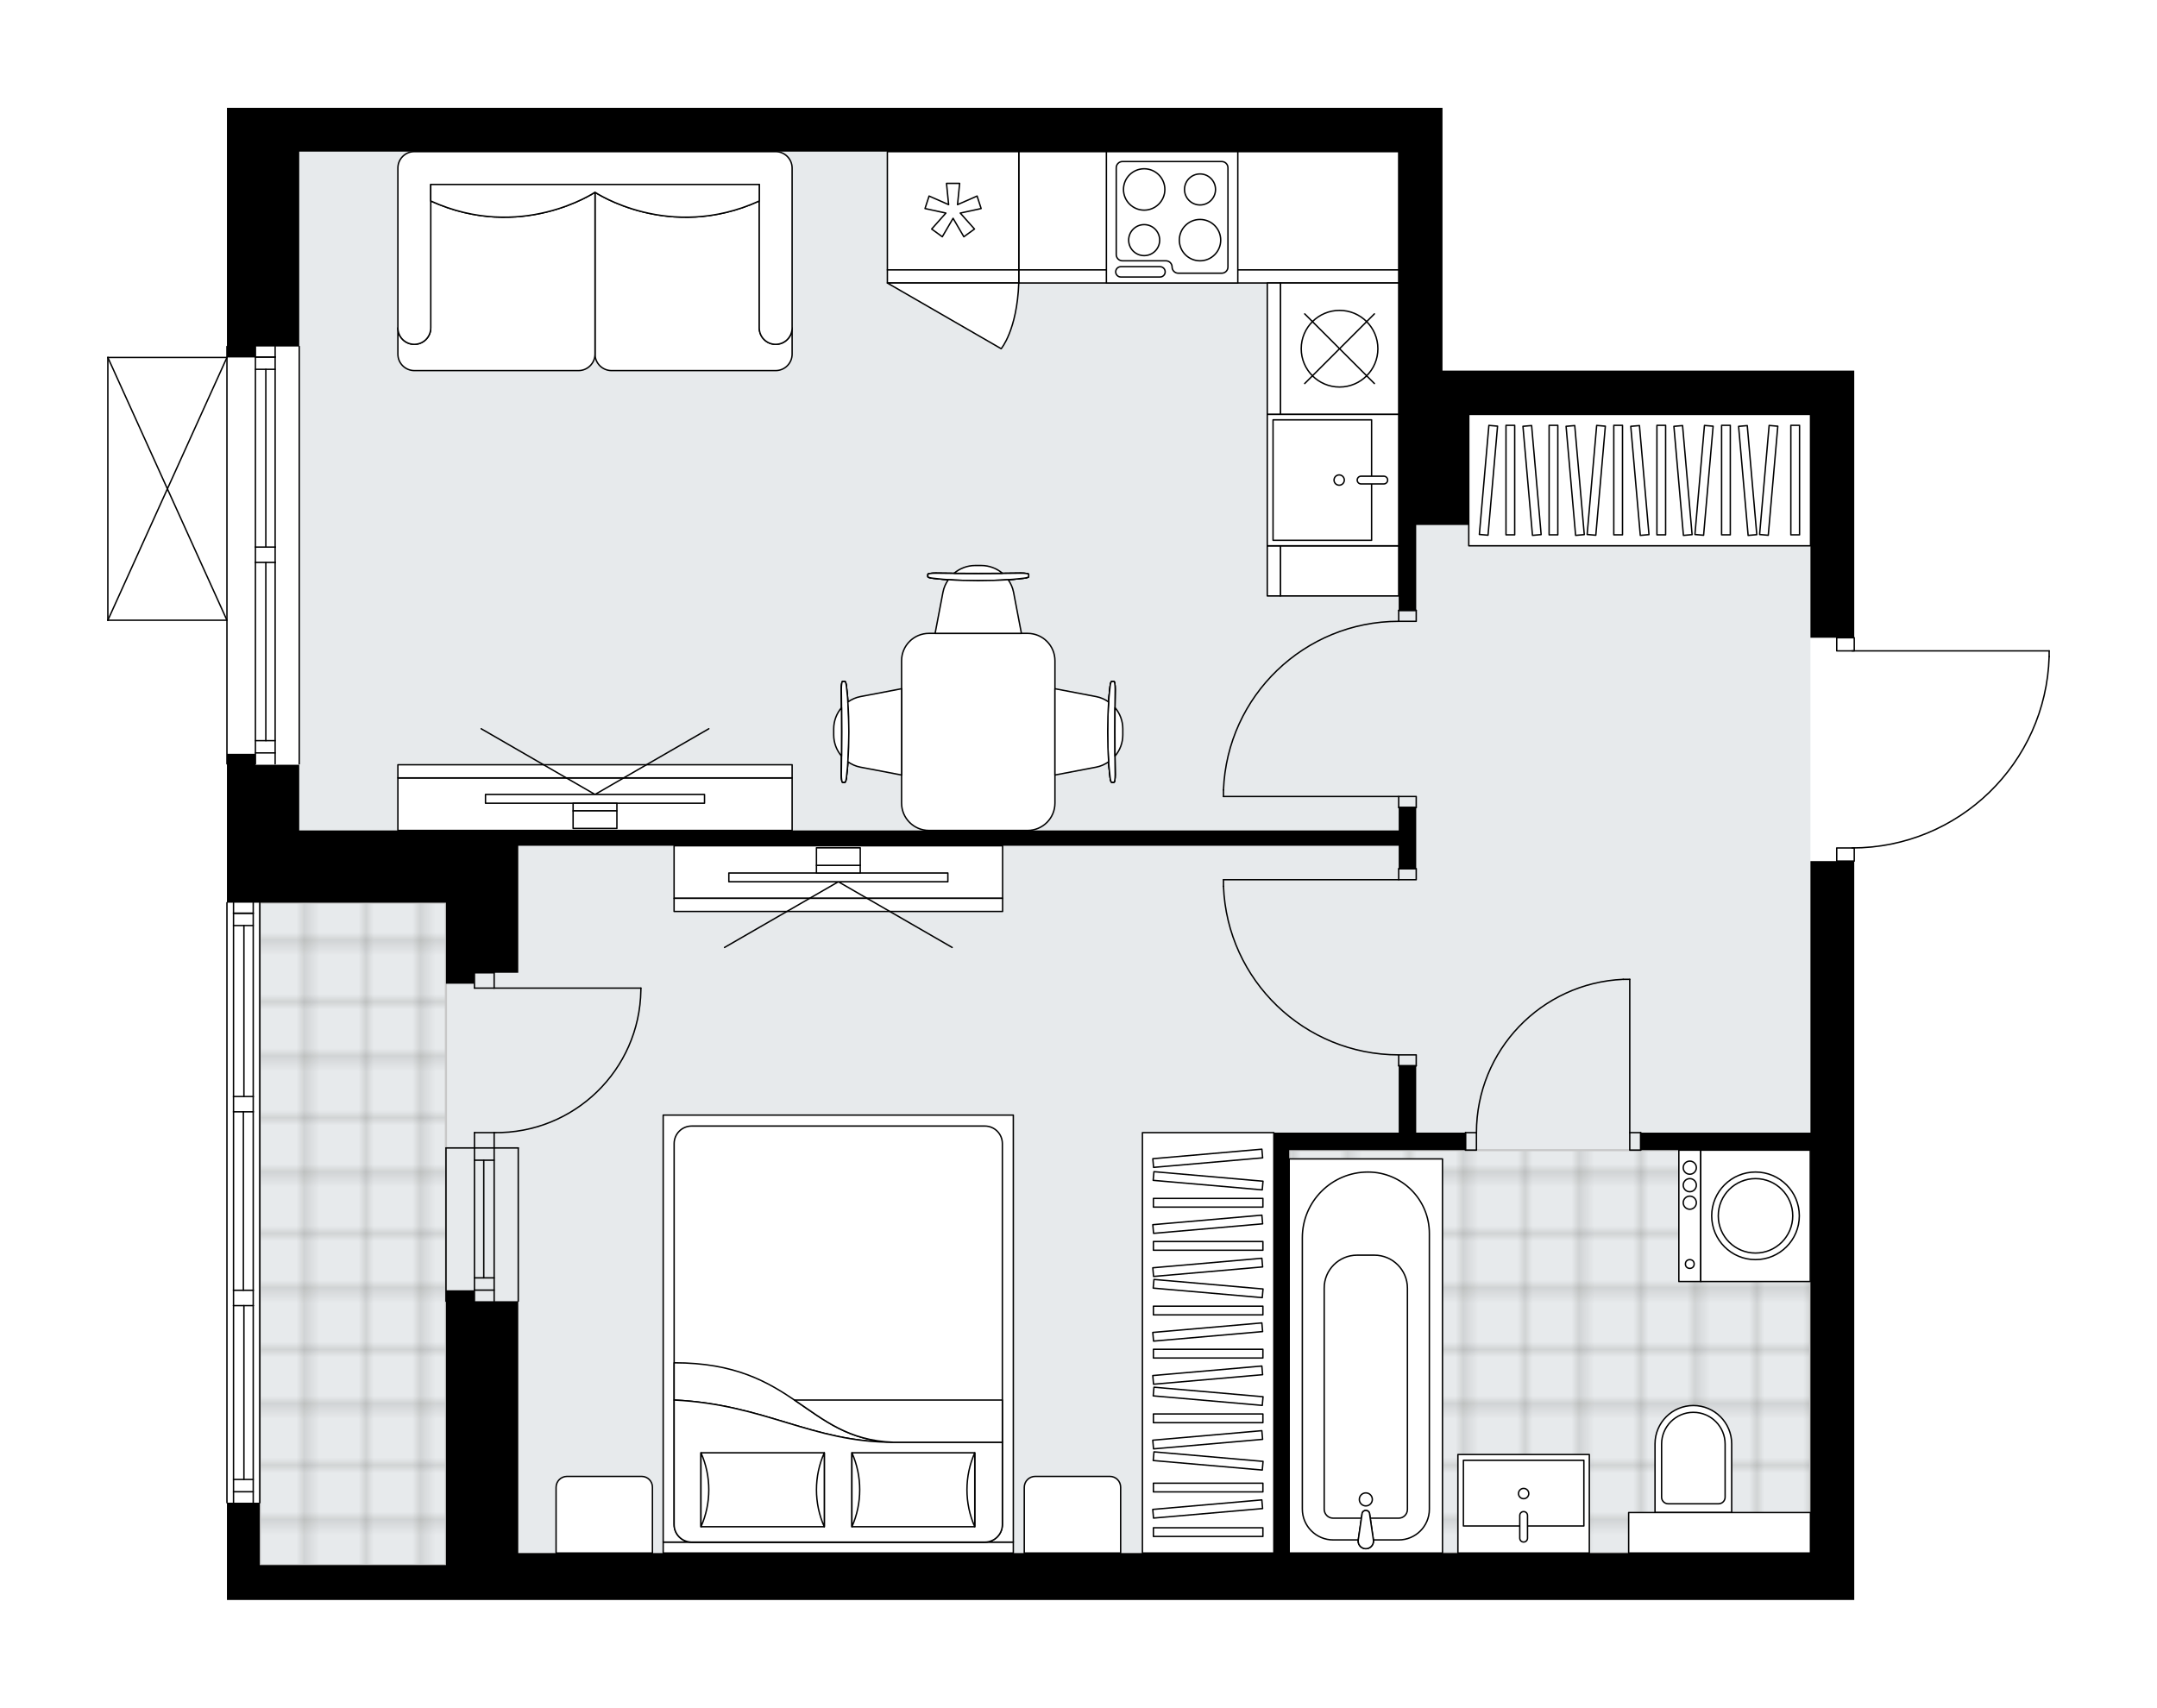 <svg xmlns="http://www.w3.org/2000/svg" xmlns:xlink="http://www.w3.org/1999/xlink" height="1583.81px" id="Layer_1" style="enable-background:new 0 0 2000 1583.81;" version="1.1" viewBox="0 0 2000 1583.81" width="2000px" x="0px" y="0px" xml:space="preserve">
<style type="text/css">
	.st0{fill:none;}
	.st1{opacity:0.25;fill:none;stroke:#13110C;stroke-width:0.4;stroke-miterlimit:10;}
	.st2{fill:#FFFFFF;}
	.st3{fill:#E7EAEC;}
	.st4{fill:url(#SVGID_1_);stroke:#C8C8C8;stroke-width:2;stroke-linecap:round;stroke-linejoin:round;stroke-miterlimit:10;}
	
		.st5{fill:url(#SVGID_00000145041637786150716390000004366683899294430080_);stroke:#C8C8C8;stroke-width:2;stroke-linecap:round;stroke-linejoin:round;stroke-miterlimit:10;}
	.st6{fill:none;stroke:#000000;stroke-width:1.3;stroke-linecap:round;stroke-linejoin:round;stroke-miterlimit:10;}
	.st7{fill:#FFFFFF;stroke:#000000;stroke-width:1.3;stroke-linecap:round;stroke-linejoin:round;stroke-miterlimit:10;}
	.st8{fill:none;stroke:#000000;stroke-width:1.3;stroke-linecap:round;stroke-linejoin:round;}
	.st9{fill:none;stroke:#000000;stroke-width:1.3;stroke-linecap:round;stroke-linejoin:round;stroke-dasharray:10.156,10.156;}
	.st10{font-family:'Arial-BoldMT';}
	.st11{font-size:106.437px;}
	.st12{font-size:90.062px;}
	.st13{font-family:'ArialMT';}
	.st14{font-size:40px;}
</style>
<pattern height="14.57" id="New_Pattern_Swatch_2" patternUnits="userSpaceOnUse" style="overflow:visible;" viewBox="7.49 -22.06 14.57 14.57" width="14.57" x="2453.38" y="-2623.74">
	<g>
		<rect class="st0" height="14.57" width="14.57" x="7.49" y="-22.06" />
		<g>
			<rect class="st1" height="7.29" width="7.29" x="14.77" y="-7.49" />
		</g>
		<g>
			<rect class="st1" height="7.29" width="7.29" x="0.2" y="-7.49" />
		</g>
		<g>
			<rect class="st1" height="7.29" width="7.29" x="22.06" y="-14.77" />
		</g>
		<g>
			<rect class="st1" height="7.29" width="7.29" x="7.49" y="-14.77" />
			<rect class="st1" height="7.29" width="7.29" x="14.77" y="-22.06" />
		</g>
		<g>
			<rect class="st1" height="7.29" width="7.29" x="0.2" y="-22.06" />
		</g>
		<g>
			<rect class="st1" height="7.29" width="7.29" x="22.06" y="-29.35" />
		</g>
		<g>
			<rect class="st1" height="7.29" width="7.29" x="7.49" y="-29.35" />
		</g>
	</g>
</pattern>
<path class="st2" d="M1900.65,603.63v5.32c0,0,0,0.01,0,0.01  c0,0,0,0.01,0,0.01c-1.42,47.97-21.17,92.8-55.6,126.23c-33.79,32.8-78.13,51.13-125.12,51.81v11.57c0,0.36-0.29,0.65-0.65,0.65h0  v684.58h-40.62h-191.91H480.52h-40.61h-26.4H240.89h-30.46v-89.57h0c-0.36,0-0.65-0.29-0.65-0.65V837.16c0-0.36,0.29-0.65,0.65-0.65  h0V709.23v-0.17h0c-0.36,0-0.65-0.29-0.65-0.65V575.85H100h0c0,0,0,0,0,0c0,0,0,0-0.01,0c-0.09,0-0.18-0.02-0.26-0.06  c0,0,0,0-0.01,0c-0.02-0.01-0.04-0.03-0.06-0.04c-0.05-0.03-0.1-0.06-0.14-0.1c-0.03-0.03-0.05-0.07-0.07-0.1  c-0.02-0.04-0.05-0.07-0.07-0.11c-0.02-0.05-0.02-0.1-0.03-0.15c0-0.03-0.02-0.06-0.02-0.09V331.51c0-0.03,0.01-0.06,0.02-0.09  c0.01-0.05,0.01-0.1,0.03-0.15c0.02-0.04,0.04-0.07,0.07-0.11c0.02-0.03,0.04-0.07,0.07-0.1c0.04-0.04,0.09-0.07,0.14-0.1  c0.02-0.01,0.04-0.03,0.06-0.04c0,0,0,0,0.01,0c0.04-0.02,0.09-0.02,0.14-0.03c0.04-0.01,0.08-0.02,0.12-0.02c0,0,0,0,0.01,0h109.78  v-9.5c0-0.36,0.29-0.65,0.65-0.65h0V100h26.4h40.61H1337.5v40.61v203.08h24.37h357.41v40.62v206.49h0c0.36,0,0.65,0.29,0.65,0.65  v11.53H1900C1900.36,602.98,1900.65,603.27,1900.65,603.63z" id="background" />
<g id="floor">
	<polygon class="st3" points="1296.89,384.31 1296.89,140.62 277.45,140.62 277.45,836.15 240.89,836.15 240.89,1451.47    413.51,1451.47 413.51,1440.3 944.55,1440.3 1032.1,1440.3 1678.67,1440.3 1678.67,384.31  " />
	<pattern id="SVGID_1_" patternTransform="matrix(7.164 0 0 7.164 61370.762 28268.619)" xlink:href="#New_Pattern_Swatch_2">
	</pattern>
	<rect class="st4" height="614.3" width="172.61" x="240.89" y="837.16" />
	
		<pattern id="SVGID_00000142155011302126588760000016834493185815295416_" patternTransform="matrix(7.164 0 0 7.164 61370.762 28268.619)" xlink:href="#New_Pattern_Swatch_2">
	</pattern>
	
		<polygon points="   1678.67,1066.64 1195.35,1066.64 1195.35,1339.27 1195.35,1402.73 1195.35,1440.3 1510.12,1440.3 1510.12,1440.3 1678.67,1440.3     " style="fill:url(#SVGID_00000142155011302126588760000016834493185815295416_);stroke:#C8C8C8;stroke-width:2;stroke-linecap:round;stroke-linejoin:round;stroke-miterlimit:10;" />
	<g id="LINE_00000095339740580600749380000010869564856555477408_">
		<line class="st6" x1="240.89" x2="240.89" y1="837.16" y2="1393.59" />
	</g>
	<g id="LINE_00000177461301747058759480000013835132698889290676_">
		<line class="st6" x1="234.8" x2="216.52" y1="846.95" y2="846.95" />
	</g>
	<g id="LINE_00000143591620568276858590000003710745741995898526_">
		<line class="st6" x1="234.8" x2="216.52" y1="1383.44" y2="1383.44" />
	</g>
	<g id="LINE_00000053544059300204094300000010125304286853490310_">
		<line class="st6" x1="226.17" x2="226.17" y1="1016.89" y2="858.33" />
	</g>
	<g id="LINE_00000075843483070236435900000006860964285679488154_">
		<line class="st6" x1="226.17" x2="226.17" y1="1372.06" y2="1210.82" />
	</g>
	<g id="LINE_00000006690957811310719820000002626076283448866999_">
		<line class="st6" x1="216.52" x2="234.8" y1="1372.06" y2="1372.06" />
	</g>
	<g id="LINE_00000003815515137835869050000014918679056978115759_">
		<line class="st6" x1="234.8" x2="216.52" y1="846.95" y2="846.95" />
	</g>
	<g id="LINE_00000119805778849108153590000012565858348413350800_">
		<line class="st6" x1="216.52" x2="234.8" y1="858.33" y2="858.33" />
	</g>
	<g id="LINE_00000134945996736472745080000003593466923736766384_">
		<line class="st6" x1="234.8" x2="216.52" y1="1031.1" y2="1031.1" />
	</g>
	<g id="LINE_00000144316749700208093890000016655602982208750752_">
		<line class="st6" x1="216.52" x2="216.52" y1="1031.1" y2="1016.89" />
	</g>
	<g id="LINE_00000114047696016165801060000012492790083639341710_">
		<line class="st6" x1="216.52" x2="234.8" y1="1016.89" y2="1016.89" />
	</g>
	<g id="LINE_00000076592807119727957920000015434342354354038427_">
		<line class="st6" x1="234.8" x2="234.8" y1="1016.89" y2="1031.1" />
	</g>
	<g id="LINE_00000159453556140847934300000013535845057393455759_">
		<line class="st6" x1="210.43" x2="210.43" y1="1393.59" y2="837.16" />
	</g>
	<g id="LINE_00000164508520539853797740000000926892480444393111_">
		<line class="st6" x1="234.8" x2="216.52" y1="1210.82" y2="1210.82" />
	</g>
	<g id="LINE_00000078741558490149649610000018356389892867655312_">
		<line class="st6" x1="216.52" x2="216.52" y1="1210.82" y2="1196.61" />
	</g>
	<g id="LINE_00000083769276413704715470000016631187801842511544_">
		<line class="st6" x1="216.52" x2="234.8" y1="1196.61" y2="1196.61" />
	</g>
	<g id="LINE_00000067232170278783804110000009326500095328019349_">
		<line class="st6" x1="234.8" x2="234.8" y1="1196.61" y2="1210.82" />
	</g>
	<g id="LINE_00000098920727959882869310000013852505229954827448_">
		<line class="st6" x1="225.66" x2="225.66" y1="1196.61" y2="1031.1" />
	</g>
	<g id="LWPOLYLINE_00000096049008028229090140000010684391114652354984_">
		<line class="st6" x1="234.8" x2="234.8" y1="1210.82" y2="1393.59" />
	</g>
	<g id="LWPOLYLINE_00000067234511757428443130000011865905746091022782_">
		<line class="st6" x1="234.8" x2="234.8" y1="1196.61" y2="1031.1" />
	</g>
	<g id="LWPOLYLINE_00000060712304681602659840000017701181863180402853_">
		<line class="st6" x1="234.8" x2="234.8" y1="1016.89" y2="837.16" />
	</g>
	<g id="LWPOLYLINE_00000135683322529366953170000016191821242219359890_">
		<line class="st6" x1="216.52" x2="216.52" y1="1210.82" y2="1393.59" />
	</g>
	<g id="LWPOLYLINE_00000157993182566216509400000010145578997788047286_">
		<line class="st6" x1="216.52" x2="216.52" y1="1196.61" y2="1031.1" />
	</g>
	<g id="LWPOLYLINE_00000113353024862460229540000018140195300836773787_">
		<line class="st6" x1="216.52" x2="216.52" y1="1016.89" y2="837.16" />
	</g>
	<g id="LINE_00000122701240408703352450000011737193856542322879_">
		<line class="st6" x1="458.18" x2="458.18" y1="1064.61" y2="1206.76" />
	</g>
	<g id="LINE_00000075162573027142551180000009966628241292275600_">
		<line class="st6" x1="439.91" x2="439.91" y1="1064.61" y2="1206.76" />
	</g>
	<g id="LINE_00000044160834039065291150000015814905797991586962_">
		<line class="st6" x1="448.55" x2="448.55" y1="1075.98" y2="1185.09" />
	</g>
	<g id="LINE_00000015322970392169845760000000983797073588634807_">
		<line class="st6" x1="458.18" x2="439.91" y1="1196.46" y2="1196.46" />
	</g>
	<g id="LINE_00000183935846856683923210000008825743735809900478_">
		<line class="st6" x1="458.18" x2="439.91" y1="1075.98" y2="1075.98" />
	</g>
	<g id="LINE_00000030472459520356345620000012602757201378513826_">
		<line class="st6" x1="480.52" x2="480.52" y1="1064.61" y2="1206.76" />
	</g>
	<g id="LINE_00000078013865441016378410000006965801216651096246_">
		<line class="st6" x1="413.51" x2="413.51" y1="1206.76" y2="1064.61" />
	</g>
	<g id="LINE_00000007397584288027178610000004745681712180381881_">
		<line class="st6" x1="458.2" x2="439.92" y1="1185.09" y2="1185.09" />
	</g>
	<g id="LINE_00000044148030727873651880000008964677195643048634_">
		<line class="st6" x1="480.52" x2="413.51" y1="1064.61" y2="1064.61" />
	</g>
	<g id="LINE_00000036934916472457884320000012527010044848022677_">
		<line class="st6" x1="277.45" x2="277.45" y1="321.35" y2="708.41" />
	</g>
	<g id="LINE_00000059280038333862632110000014740446670797931656_">
		<line class="st6" x1="236.83" x2="236.83" y1="708.41" y2="521.58" />
	</g>
	<g id="LINE_00000149383632297483939850000014730703165693126316_">
		<line class="st6" x1="236.83" x2="236.83" y1="507.36" y2="321.35" />
	</g>
	<g id="LINE_00000151516400551521352290000008557555848200624309_">
		<line class="st6" x1="255.11" x2="236.83" y1="331.14" y2="331.14" />
	</g>
	<g id="LINE_00000182504113580427444560000017750868582065461902_">
		<line class="st6" x1="255.11" x2="236.83" y1="698.25" y2="698.25" />
	</g>
	<g id="LINE_00000169550673843576489700000004128836207048385203_">
		<line class="st6" x1="255.11" x2="255.11" y1="708.41" y2="521.58" />
	</g>
	<g id="LINE_00000036230798203283805950000004180077006604324999_">
		<line class="st6" x1="255.11" x2="255.11" y1="507.36" y2="321.35" />
	</g>
	<g id="LINE_00000019664846879580986380000014017002869079202705_">
		<line class="st6" x1="246.48" x2="246.48" y1="507.36" y2="342.52" />
	</g>
	<g id="LINE_00000147215979109816132340000005411758178117315259_">
		<line class="st6" x1="246.48" x2="246.48" y1="686.88" y2="521.58" />
	</g>
	<g id="LINE_00000152246811121720552760000016483999900575816369_">
		<line class="st6" x1="236.83" x2="255.11" y1="686.88" y2="686.88" />
	</g>
	<g id="LINE_00000124146743952855032120000014843970026379589775_">
		<line class="st6" x1="255.11" x2="236.83" y1="331.14" y2="331.14" />
	</g>
	<g id="LINE_00000060751546529749042670000001115170979620919713_">
		<line class="st6" x1="236.83" x2="255.11" y1="342.52" y2="342.52" />
	</g>
	<g id="LINE_00000018944447511872232690000001408418041710262404_">
		<line class="st6" x1="255.11" x2="236.83" y1="521.58" y2="521.58" />
	</g>
	<g id="LINE_00000168816381696103847260000016704429709207806356_">
		<line class="st6" x1="236.83" x2="236.83" y1="521.58" y2="507.36" />
	</g>
	<g id="LINE_00000150799802434019942980000012311878885650504382_">
		<line class="st6" x1="236.83" x2="255.11" y1="507.36" y2="507.36" />
	</g>
	<g id="LINE_00000001658685461845605140000004130290149133615269_">
		<line class="st6" x1="255.11" x2="255.11" y1="507.36" y2="521.58" />
	</g>
	<g id="LINE_00000034072321618964977770000009078072411254198715_">
		<line class="st6" x1="210.43" x2="210.43" y1="708.41" y2="321.35" />
	</g>
	<g id="LWPOLYLINE_00000183927718580107475890000007719185455767388819_">
		<rect class="st6" height="16.25" width="10.15" x="1511.13" y="1050.39" />
	</g>
	<g id="LWPOLYLINE_00000139995880205838614620000011851004722016527248_">
		<rect class="st6" height="16.25" width="10.15" x="1358.82" y="1050.39" />
	</g>
	<g id="LINE_00000169531330011044194290000007124428659505511320_">
		<line class="st6" x1="1521.28" x2="1521.28" y1="1050.39" y2="1066.64" />
	</g>
	<g id="LINE_00000036234811225820687200000015856184342693951925_">
		<line class="st6" x1="1358.82" x2="1358.82" y1="1050.39" y2="1066.64" />
	</g>
	<g id="LINE_00000014634090666333435440000002329759920025674640_">
		<line class="st6" x1="1511.13" x2="1511.13" y1="1050.39" y2="908.24" />
	</g>
	<g id="ARC_00000135665848977249917470000018313812803716727741_">
		<path class="st6" d="M1368.98,1050.39c0.05-76.14,59.99-138.77,136.06-142.15" />
	</g>
	<g id="LINE_00000101068667016920664270000017094581724774507401_">
		<line class="st6" x1="1511.13" x2="1505.04" y1="908.24" y2="908.24" />
	</g>
	<g id="LWPOLYLINE_00000113339501207737571680000002290283680911197342_">
		<rect class="st6" height="10.15" width="16.25" x="1296.89" y="805.69" />
	</g>
	<g id="LWPOLYLINE_00000158732096394414437200000017871043707222685616_">
		<rect class="st6" height="10.15" width="16.25" x="1296.89" y="978.3" />
	</g>
	<g id="LINE_00000003094377056008029990000002803781838715694750_">
		<line class="st6" x1="1296.89" x2="1313.13" y1="805.69" y2="805.69" />
	</g>
	<g id="LINE_00000158017981305692872210000016093484376165569178_">
		<line class="st6" x1="1296.89" x2="1313.13" y1="988.45" y2="988.45" />
	</g>
	<g id="LINE_00000094603249794881637990000012662408118486865814_">
		<line class="st6" x1="1296.89" x2="1134.43" y1="815.84" y2="815.84" />
	</g>
	<g id="LINE_00000165929240568514125670000002507253313731804327_">
		<line class="st6" x1="1134.43" x2="1134.43" y1="821.93" y2="815.84" />
	</g>
	<g id="ARC_00000164483736213124274520000006278362969551929233_">
		<path class="st6" d="M1296.89,978.3c-87.36-0.04-159.08-69.08-162.46-156.37" />
	</g>
	<g id="LWPOLYLINE_00000032649034082075334730000012276413496905082030_">
		<rect class="st6" height="10.15" width="16.25" x="1296.89" y="738.67" />
	</g>
	<g id="LWPOLYLINE_00000162350393034597878860000002823442047815201693_">
		<rect class="st6" height="10.15" width="16.25" x="1296.89" y="566.06" />
	</g>
	<g id="LINE_00000044161861843136857420000003824067439480723636_">
		<line class="st6" x1="1296.89" x2="1313.13" y1="748.83" y2="748.83" />
	</g>
	<g id="LINE_00000064319431603301324490000008827617099990004107_">
		<line class="st6" x1="1296.89" x2="1313.13" y1="566.06" y2="566.06" />
	</g>
	<g id="LINE_00000104668733589430100180000002219929067958432180_">
		<line class="st6" x1="1296.89" x2="1134.43" y1="738.67" y2="738.67" />
	</g>
	<g id="LINE_00000183967059802099991240000011154791999069363605_">
		<line class="st6" x1="1134.43" x2="1134.43" y1="732.58" y2="738.67" />
	</g>
	<g id="ARC_00000165233049969291485370000011437446746936905893_">
		<path class="st6" d="M1134.43,732.58c3.38-87.29,75.1-156.32,162.46-156.37" />
	</g>
	<g id="LWPOLYLINE_00000023248461024367173590000005461554986696038321_">
		<rect class="st6" height="12.18" width="16.25" x="1703.04" y="786.39" />
	</g>
	<g id="LWPOLYLINE_00000150787897543722168190000008428668705281857421_">
		<rect class="st6" height="12.18" width="16.25" x="1703.04" y="591.44" />
	</g>
	<g id="LWPOLYLINE_00000047048565668120287080000012034213430641496738_">
		<path class="st6" d="M1900,608.95c-2.93,98.83-83.89,177.44-182.77,177.44" />
	</g>
	<g id="LINE_00000054988320869833285090000010139560034829498519_">
		<line class="st6" x1="1717.23" x2="1900" y1="603.63" y2="603.63" />
	</g>
	<g id="LINE_00000102540367339685706260000000899644593775626416_">
		<line class="st6" x1="1900" x2="1900" y1="603.63" y2="608.95" />
	</g>
	<g id="ARC_00000093147411428059388320000016667703680504973247_">
		<path class="st6" d="M594.24,916.36c0,0.66-0.01,1.33-0.01,1.99c-1.11,74.03-62.02,133.14-136.05,132.04" />
	</g>
	<g id="LINE_00000041277783492033561910000012876602481273948545_">
		<line class="st6" x1="458.18" x2="594.24" y1="916.36" y2="916.36" />
	</g>
	<g id="LINE_00000138558019151419966160000008466264368659917238_">
		<line class="st6" x1="458.18" x2="458.18" y1="1064.61" y2="1050.39" />
	</g>
	<g id="LINE_00000134226091912133420060000017905406496098857626_">
		<line class="st6" x1="458.18" x2="439.91" y1="1050.39" y2="1050.39" />
	</g>
	<g id="LINE_00000058559518898522286220000002100957624173727643_">
		<line class="st6" x1="439.91" x2="439.91" y1="1050.39" y2="1064.61" />
	</g>
	<g id="LINE_00000075125171657616700280000010768531499775635615_">
		<line class="st6" x1="439.91" x2="439.91" y1="902.15" y2="916.36" />
	</g>
	<g id="LINE_00000130612150524811414180000005424049591844763804_">
		<line class="st6" x1="439.91" x2="458.18" y1="916.36" y2="916.36" />
	</g>
	<g id="LINE_00000054983153258112433650000011552887971741815704_">
		<line class="st6" x1="458.18" x2="458.18" y1="916.36" y2="902.15" />
	</g>
	<g id="LINE_00000010274567383037241830000002167641207354498744_">
		<line class="st6" x1="439.91" x2="458.18" y1="902.15" y2="902.15" />
	</g>
	<g id="LINE_00000135689888664226762550000009965587849178318752_">
		<line class="st6" x1="100" x2="100" y1="575.2" y2="331.51" />
	</g>
	<g id="LINE_00000012465204765799643400000008428481265909685891_">
		<line class="st6" x1="100" x2="210.43" y1="331.51" y2="331.51" />
	</g>
	<g id="LINE_00000176743001957994650910000013494364228987218584_">
		<line class="st6" x1="210.43" x2="100" y1="575.2" y2="575.2" />
	</g>
	<g id="LWPOLYLINE_00000021084120658530059020000013159423701774154658_">
		<line class="st6" x1="210.43" x2="100" y1="331.51" y2="575.2" />
	</g>
	<g id="LWPOLYLINE_00000087410753994740211790000004618187296406090423_">
		<line class="st6" x1="210.43" x2="100" y1="575.2" y2="331.51" />
	</g>
	<polygon points="210.43,699.07 210.43,709.23 210.43,837.16 277.45,837.16 413.51,837.16 413.51,902.15 413.51,912.3 439.91,912.3    439.91,902.15 480.52,902.15 480.52,784.36 1296.89,784.36 1296.89,805.69 1313.13,805.69 1313.13,748.83 1296.89,748.83    1296.89,770.15 480.52,770.15 413.51,770.15 277.45,770.15 277.45,709.23 236.83,709.23 236.83,699.07  " />
	<polygon points="1678.67,798.58 1678.67,1050.42 1521.28,1050.42 1521.28,1066.64 1678.67,1066.64 1678.67,1440.3 1486.76,1440.3    1195.35,1440.3 1195.35,1066.64 1358.82,1066.64 1358.82,1050.39 1313.13,1050.39 1313.13,988.45 1296.89,988.45 1296.89,1050.39    1181.13,1050.39 1181.13,1066.64 1181.13,1440.3 480.52,1440.3 480.52,1206.76 439.91,1206.76 439.91,1196.61 413.51,1196.61    413.51,1451.47 240.89,1451.47 240.89,1393.59 210.43,1393.59 210.43,1483.81 240.89,1483.81 413.51,1483.81 439.91,1483.81    480.52,1483.81 1486.76,1483.81 1678.67,1483.81 1719.28,1483.81 1719.28,798.58  " />
	<polygon points="1337.5,343.69 1337.5,140.62 1337.5,100 277.45,100 236.83,100 210.43,100 210.43,331.51 236.83,331.51    236.83,321.35 277.45,321.35 277.45,140.62 1296.89,140.62 1296.89,343.69 1296.89,486.86 1296.89,566.06 1313.13,566.06    1313.13,486.86 1361.87,486.86 1361.87,384.31 1678.67,384.31 1678.67,591.44 1719.28,591.44 1719.28,384.31 1719.28,343.69    1361.87,343.69  " />
</g>
<g id="mebel">
	<g>
		<path class="st7" d="M1029.11,1369.22h-69.24c-5.61,0-10.15,4.55-10.15,10.15v60.92h89.35v-61.11    C1039.07,1373.68,1034.61,1369.22,1029.11,1369.22z" />
		<path class="st7" d="M594.99,1369.22h-69.24c-5.61,0-10.15,4.55-10.15,10.15v60.92h89.35v-61.11    C604.95,1373.68,600.49,1369.22,594.99,1369.22z" />
		<g>
			
				<rect class="st7" height="10.15" transform="matrix(-1 -8.960933e-11 8.960933e-11 -1 1554.481 2870.446)" width="324.64" x="614.92" y="1430.15" />
			
				<rect class="st7" height="396" transform="matrix(-1 -8.960933e-11 8.960933e-11 -1 1554.481 2464.295)" width="324.64" x="614.92" y="1034.15" />
			<path class="st7" d="M913.16,1430.15H641.32c-8.97,0-16.25-7.27-16.25-16.25v-353.35c0-8.97,7.27-16.25,16.25-16.25h271.84     c8.97,0,16.25,7.27,16.25,16.25v353.35C929.41,1422.87,922.13,1430.15,913.16,1430.15z" />
			<path class="st7" d="M625.07,1298.39c84.91,4.16,126.99,39.15,203.45,39.17c-81.81-2.77-90.54-73.85-203.45-73.7L625.07,1298.39z     " />
			<g>
				<path class="st7" d="M625.07,1298.39c84.91,4.16,126.99,39.15,203.45,39.17l100.89,0v76.34c0,8.97-7.27,16.25-16.25,16.25      H641.32c-8.97,0-16.25-7.27-16.25-16.25L625.07,1298.39L625.07,1298.39z" />
			</g>
			
				<rect class="st7" height="68.57" transform="matrix(-1 -8.944458e-11 8.944458e-11 -1 1693.717 2763.225)" width="113.93" x="789.9" y="1347.33" />
			<path class="st7" d="M789.9,1347.33c9.65,21.54,9.65,47.03,0,68.57V1347.33z" />
			<path class="st7" d="M903.82,1415.9c-9.65-21.54-9.65-47.03,0-68.57V1415.9z" />
			
				<rect class="st7" height="68.57" transform="matrix(-1 -9.032565e-11 9.032565e-11 -1 1414.252 2763.225)" width="114.36" x="649.94" y="1347.33" />
			<path class="st7" d="M649.94,1347.33c9.69,21.54,9.69,47.03,0,68.57V1347.33z" />
			<path class="st7" d="M764.31,1415.9c-9.69-21.54-9.69-47.03,0-68.57L764.31,1415.9z" />
			<g>
				<path class="st7" d="M828.52,1337.56h100.89v-39.17H736.64C763.95,1316.87,786.69,1336.15,828.52,1337.56z" />
			</g>
		</g>
	</g>
	<g>
		
			<rect class="st7" height="316.88" transform="matrix(1.442409e-10 -1 1 1.442409e-10 1075.075 1965.536)" width="121.85" x="1459.38" y="286.79" />
		<g>
			
				<rect class="st7" height="8.07" transform="matrix(1.355228e-10 -1 1 1.355228e-10 955.175 1845.637)" width="101.54" x="1349.64" y="441.2" />
			
				<rect class="st7" height="8.07" transform="matrix(1.347261e-10 -1 1 1.347261e-10 995.158 1885.619)" width="101.54" x="1389.62" y="441.2" />
			
				<rect class="st7" height="8.07" transform="matrix(1.346808e-10 -1 1 1.346808e-10 1055.133 1945.594)" width="101.54" x="1449.59" y="441.2" />
			
				<rect class="st7" height="8.07" transform="matrix(1.346808e-10 -1 1 1.346808e-10 1095.115 1985.576)" width="101.54" x="1489.58" y="441.2" />
			
				<rect class="st7" height="8.07" transform="matrix(1.346896e-10 -1 1 1.346896e-10 1155.09 2045.551)" width="101.54" x="1549.55" y="441.2" />
			
				<rect class="st7" height="8.07" transform="matrix(0.087 -0.996 0.996 0.087 816.567 1781.588)" width="101.54" x="1329.65" y="441.2" />
			
				<rect class="st7" height="8.07" transform="matrix(0.087 -0.996 0.996 0.087 907.812 1881.165)" width="101.54" x="1429.6" y="441.2" />
			
				<rect class="st7" height="8.07" transform="matrix(0.087 -0.996 0.996 0.087 999.058 1980.741)" width="101.54" x="1529.56" y="441.2" />
			
				<rect class="st7" height="8.07" transform="matrix(-0.087 -0.996 0.996 -0.087 1100.657 1899.027)" width="101.54" x="1369.63" y="441.2" />
			
				<rect class="st7" height="8.07" transform="matrix(-0.087 -0.996 0.996 -0.087 1144.124 1938.858)" width="101.54" x="1409.61" y="441.2" />
			
				<rect class="st7" height="8.07" transform="matrix(-0.087 -0.996 0.996 -0.087 1209.326 1998.604)" width="101.54" x="1469.59" y="441.2" />
			
				<rect class="st7" height="8.07" transform="matrix(-0.087 -0.996 0.996 -0.087 1252.793 2038.435)" width="101.54" x="1509.57" y="441.2" />
			
				<rect class="st7" height="8.07" transform="matrix(0.087 -0.996 0.996 0.087 1053.805 2040.487)" width="101.54" x="1589.53" y="441.2" />
			
				<rect class="st7" height="8.07" transform="matrix(-0.087 -0.996 0.996 -0.087 1317.995 2098.181)" width="101.54" x="1569.54" y="441.2" />
			
				<rect class="st7" height="8.07" transform="matrix(1.340448e-10 -1 1 1.340448e-10 1219.292 2109.753)" width="101.54" x="1613.75" y="441.2" />
		</g>
	</g>
	<g>
		<rect class="st7" height="389.9" width="121.85" x="1059.28" y="1050.4" />
		<g>
			<rect class="st7" height="8.07" width="101.54" x="1069.44" y="1111.4" />
			<rect class="st7" height="8.07" width="101.54" x="1069.44" y="1151.38" />
			<rect class="st7" height="8.07" width="101.54" x="1069.44" y="1211.35" />
			<rect class="st7" height="8.07" width="101.54" x="1069.44" y="1251.34" />
			<rect class="st7" height="8.07" width="101.54" x="1069.44" y="1311.31" />
			
				<rect class="st7" height="8.07" transform="matrix(0.996 0.087 -0.087 0.996 99.737 -93.464)" width="101.54" x="1069.44" y="1091.4" />
			
				<rect class="st7" height="8.07" transform="matrix(0.996 0.087 -0.087 0.996 108.448 -93.084)" width="101.54" x="1069.44" y="1191.36" />
			
				<rect class="st7" height="8.07" transform="matrix(0.996 0.087 -0.087 0.996 117.16 -92.703)" width="101.54" x="1069.44" y="1291.32" />
			
				<rect class="st7" height="8.07" transform="matrix(0.996 -0.087 0.087 0.996 -94.696 101.953)" width="101.54" x="1069.44" y="1131.39" />
			
				<rect class="st7" height="8.07" transform="matrix(0.996 -0.087 0.087 0.996 -98.181 102.105)" width="101.54" x="1069.44" y="1171.37" />
			
				<rect class="st7" height="8.07" transform="matrix(0.996 -0.087 0.087 0.996 -103.408 102.333)" width="101.54" x="1069.44" y="1231.34" />
			
				<rect class="st7" height="8.07" transform="matrix(0.996 -0.087 0.087 0.996 -106.892 102.486)" width="101.54" x="1069.44" y="1271.33" />
			
				<rect class="st7" height="8.07" transform="matrix(0.996 0.087 -0.087 0.996 122.387 -92.475)" width="101.54" x="1069.44" y="1351.29" />
			
				<rect class="st7" height="8.07" transform="matrix(0.996 -0.087 0.087 0.996 -112.12 102.714)" width="101.54" x="1069.44" y="1331.3" />
			
				<rect class="st7" height="8.07" transform="matrix(0.996 -0.087 0.087 0.996 -89.362 101.72)" width="101.54" x="1069.44" y="1070.19" />
			<rect class="st7" height="8.07" width="101.54" x="1069.44" y="1375.51" />
			<rect class="st7" height="8.07" width="101.54" x="1069.44" y="1416.84" />
			
				<rect class="st7" height="8.07" transform="matrix(0.996 -0.087 0.087 0.996 -117.715 102.958)" width="101.54" x="1069.44" y="1395.5" />
		</g>
	</g>
	<g>
		<rect class="st7" height="109.66" width="352.25" x="944.63" y="140.62" />
		<rect class="st7" height="12.18" width="352.25" x="944.63" y="250.28" />
	</g>
	<g>
		
			<rect class="st7" height="109.66" transform="matrix(-1.836970e-16 1 -1 -1.836970e-16 1771.46 -712.641)" width="46.5" x="1218.8" y="474.58" />
		
			<rect class="st7" height="12.18" transform="matrix(-1.836970e-16 1 -1 -1.836970e-16 1710.537 -651.718)" width="46.5" x="1157.88" y="523.32" />
	</g>
	<g>
		<path class="st7" d="M835.96,744.77v-132c0-14.02,11.36-25.38,25.38-25.38h91.44c14.02,0,25.38,11.36,25.38,25.38v132    c0,14.02-11.36,25.38-25.38,25.38h-91.44C847.32,770.15,835.96,758.79,835.96,744.77z" />
		<g>
			<g id="LINE_00000094582798500715949830000002402536703954692769_">
				<path class="st7" d="M1029.31,720.96c-3.09-24.58-3.09-59.87,0-84.45c0.36-2.84,0.89-4.48,1.45-4.48h0.14h2.01      c0.6,0,1.09,3.18,1.09,7.11c-0.42,26.33-0.42,52.87,0,79.2c0,3.93-0.49,7.11-1.09,7.11h-2.01h-0.14      C1030.2,725.45,1029.67,723.8,1029.31,720.96z" />
			</g>
			<g id="LINE_00000155845205547131581360000015001871608486070938_">
				<path class="st7" d="M1029.31,720.96c-3.09-24.58-3.09-59.87,0-84.45c0.36-2.84,0.89-4.48,1.45-4.48h0.14h2.01      c0.6,0,1.09,3.18,1.09,7.11c-0.42,26.33-0.42,52.87,0,79.2c0,3.93-0.49,7.11-1.09,7.11h-2.01h-0.14      C1030.2,725.45,1029.67,723.8,1029.31,720.96z" />
			</g>
			<g id="LINE_00000154407744259512188950000017289773214032336545_">
				<path class="st7" d="M1029.31,720.96c-3.09-24.58-3.09-59.87,0-84.45c0.36-2.84,0.89-4.48,1.45-4.48h0.14h2.01      c0.6,0,1.09,3.18,1.09,7.11c-0.42,26.33-0.42,52.87,0,79.2c0,3.93-0.49,7.11-1.09,7.11h-2.01h-0.14      C1030.2,725.45,1029.67,723.8,1029.31,720.96z" />
			</g>
			<path class="st7" d="M1033.87,701.18c4.52-5.35,7.22-12.22,7.22-19.65v-5.6c0-7.42-2.7-14.3-7.22-19.65     C1033.74,671.26,1033.74,686.22,1033.87,701.18z" />
			<path class="st7" d="M978.16,718.75l38.18-7.29c4.31-0.82,8.2-2.62,11.63-5c-1.24-17.62-1.24-37.82,0-55.44     c-3.42-2.39-7.31-4.18-11.63-5l-38.18-7.29V718.75z" />
		</g>
		<g>
			<g id="LINE_00000052063985757935932120000012748476982184184984_">
				<path class="st7" d="M949.28,536.23c-24.58,3.09-59.87,3.09-84.45,0c-2.84-0.36-4.48-0.89-4.48-1.45v-0.14v-2.01      c0-0.6,3.18-1.09,7.11-1.09c26.33,0.42,52.87,0.42,79.2,0c3.93,0,7.11,0.49,7.11,1.09v2.01v0.14      C953.77,535.34,952.12,535.88,949.28,536.23z" />
			</g>
			<g id="LINE_00000167389911604065980310000001789260281609595316_">
				<path class="st7" d="M949.28,536.23c-24.58,3.09-59.87,3.09-84.45,0c-2.84-0.36-4.48-0.89-4.48-1.45v-0.14v-2.01      c0-0.6,3.18-1.09,7.11-1.09c26.33,0.42,52.87,0.42,79.2,0c3.93,0,7.11,0.49,7.11,1.09v2.01v0.14      C953.77,535.34,952.12,535.88,949.28,536.23z" />
			</g>
			<g id="LINE_00000077291795459494671630000008185370396408235171_">
				<path class="st7" d="M949.28,536.23c-24.58,3.09-59.87,3.09-84.45,0c-2.84-0.36-4.48-0.89-4.48-1.45v-0.14v-2.01      c0-0.6,3.18-1.09,7.11-1.09c26.33,0.42,52.87,0.42,79.2,0c3.93,0,7.11,0.49,7.11,1.09v2.01v0.14      C953.77,535.34,952.12,535.88,949.28,536.23z" />
			</g>
			<path class="st7" d="M929.51,531.67c-5.35-4.52-12.22-7.22-19.65-7.22h-5.6c-7.42,0-14.3,2.7-19.65,7.22     C899.58,531.81,914.54,531.81,929.51,531.67z" />
			<path class="st7" d="M947.07,587.38l-7.29-38.18c-0.82-4.31-2.62-8.2-5-11.63c-17.62,1.24-37.82,1.24-55.44,0     c-2.39,3.42-4.18,7.31-5,11.63l-7.29,38.18H947.07z" />
		</g>
		<g>
			<g id="LINE_00000119087695023480294410000011339010248769835659_">
				<path class="st7" d="M784.81,636.52c3.09,24.58,3.09,59.87,0,84.45c-0.36,2.84-0.89,4.48-1.45,4.48h-0.14h-2.01      c-0.6,0-1.09-3.18-1.09-7.11c0.42-26.33,0.42-52.87,0-79.2c0-3.93,0.49-7.11,1.09-7.11h2.01h0.14      C783.92,632.03,784.45,633.68,784.81,636.52z" />
			</g>
			<g id="LINE_00000177456979568310981550000000132801352494013104_">
				<path class="st7" d="M784.81,636.52c3.09,24.58,3.09,59.87,0,84.45c-0.36,2.84-0.89,4.48-1.45,4.48h-0.14h-2.01      c-0.6,0-1.09-3.18-1.09-7.11c0.42-26.33,0.42-52.87,0-79.2c0-3.93,0.49-7.11,1.09-7.11h2.01h0.14      C783.92,632.03,784.45,633.68,784.81,636.52z" />
			</g>
			<g id="LINE_00000103983578835993998220000013489308319067149996_">
				<path class="st7" d="M784.81,636.52c3.09,24.58,3.09,59.87,0,84.45c-0.36,2.84-0.89,4.48-1.45,4.48h-0.14h-2.01      c-0.6,0-1.09-3.18-1.09-7.11c0.42-26.33,0.42-52.87,0-79.2c0-3.93,0.49-7.11,1.09-7.11h2.01h0.14      C783.92,632.03,784.45,633.68,784.81,636.52z" />
			</g>
			<path class="st7" d="M780.25,656.3c-4.52,5.35-7.22,12.22-7.22,19.65v5.6c0,7.42,2.7,14.3,7.22,19.65     C780.38,686.22,780.38,671.26,780.25,656.3z" />
			<path class="st7" d="M835.96,638.73l-38.18,7.29c-4.31,0.82-8.2,2.62-11.63,5c1.24,17.62,1.24,37.82,0,55.44     c3.42,2.39,7.31,4.18,11.63,5l38.18,7.29V638.73z" />
		</g>
	</g>
	<g>
		<path class="st7" d="M704,304.09L704,304.09c0,8.41,6.82,15.23,15.23,15.23h0c8.41,0,15.23-6.82,15.23-15.23v0v24.31    c0,8.44-6.84,15.29-15.29,15.29H567c-8.42,0-15.3-6.89-15.3-15.3l0-150.11c0,0,68.68,46.2,152.3,8.1V304.09z" />
		<path class="st7" d="M399.39,304.09L399.39,304.09c0,8.41-6.82,15.23-15.23,15.23h0c-8.41,0-15.23-6.82-15.23-15.23v0v24.31    c0,8.44,6.84,15.29,15.29,15.29h152.18c8.42,0,15.3-6.89,15.3-15.3l0-150.11c0,0-68.68,46.2-152.3,8.1V304.09z" />
		<path class="st7" d="M734.46,155.85v148.25c0,8.41-6.82,15.23-15.23,15.23h0c-8.41,0-15.23-6.82-15.23-15.23V171.08H399.39v133.01    c0,8.41-6.82,15.23-15.23,15.23h0c-8.41,0-15.23-6.82-15.23-15.23V155.85c0-8.41,6.82-15.23,15.23-15.23h335.07    C727.61,140.62,734.46,147.47,734.46,155.85z" />
		<path class="st7" d="M399.39,186.38c83.62,38.11,152.3-8.1,152.3-8.1h0.01c0,0,68.68,46.2,152.3,8.1v-15.3H399.39L399.39,186.38z" />
	</g>
	<g>
		<g>
			<rect class="st7" height="48.74" width="365.54" x="368.93" y="721.41" />
			<rect class="st7" height="12.18" width="365.54" x="368.93" y="709.23" />
		</g>
		<g>
			<g>
				<g id="LINE_00000127731623702311710300000014834759513686251174_">
					<line class="st7" x1="551.7" x2="446.17" y1="736.78" y2="675.85" />
				</g>
				<g id="LINE_00000014604716726066671340000016115457143479904921_">
					<line class="st7" x1="551.7" x2="657.22" y1="736.78" y2="675.85" />
				</g>
			</g>
			
				<rect class="st7" height="203.08" transform="matrix(-1.836970e-16 1 -1 -1.836970e-16 1292.534 189.144)" width="8.12" x="547.63" y="639.3" />
			
				<rect class="st7" height="40.62" transform="matrix(6.123234e-17 -1 1 6.123234e-17 -196.759 1300.149)" width="7.11" x="548.14" y="728.15" />
			
				<rect class="st7" height="40.62" transform="matrix(-1.836970e-16 1 -1 -1.836970e-16 1311.826 208.436)" width="16.25" x="543.57" y="739.82" />
		</g>
	</g>
	<g>
		<g>
			
				<rect class="st7" height="48.74" transform="matrix(-1 -1.587576e-10 1.587576e-10 -1 1554.665 1617.471)" width="304.61" x="625.03" y="784.37" />
			
				<rect class="st7" height="12.18" transform="matrix(-1 -1.569186e-10 1.569186e-10 -1 1554.665 1678.394)" width="304.61" x="625.03" y="833.1" />
		</g>
		<g>
			<g>
				<g id="LINE_00000078033653050123472720000008840991678359089074_">
					<line class="st7" x1="777.33" x2="882.85" y1="817.74" y2="878.66" />
				</g>
				<g id="LINE_00000052065736032842946750000011452675470675145614_">
					<line class="st7" x1="777.33" x2="671.81" y1="817.74" y2="878.66" />
				</g>
			</g>
			
				<rect class="st7" height="203.08" transform="matrix(8.251894e-11 -1 1 8.251894e-11 -36.346 1591.011)" width="8.12" x="773.27" y="712.14" />
			
				<rect class="st7" height="40.62" transform="matrix(-9.149144e-11 1 -1 -9.149144e-11 1583.396 28.731)" width="7.11" x="773.78" y="785.76" />
			
				<rect class="st7" height="40.62" transform="matrix(8.929219e-11 -1 1 8.929219e-11 -17.054 1571.719)" width="16.25" x="769.21" y="774.08" />
		</g>
	</g>
	<g>
		<path class="st7" d="M1570.1,1303.49L1570.1,1303.49c19.63,0,35.54,15.91,35.54,35.54v63.7h-71.08v-63.7    C1534.56,1319.4,1550.47,1303.49,1570.1,1303.49z" />
		
			<rect class="st7" height="37.57" transform="matrix(-1 3.560371e-13 -3.560371e-13 -1 3188.773 2843.031)" width="168.55" x="1510.11" y="1402.73" />
		<path class="st7" d="M1570.1,1309.79L1570.1,1309.79c16.26,0,29.45,13.18,29.45,29.45v49.27c0,3.36-2.73,6.09-6.09,6.09h-46.71    c-3.36,0-6.09-2.73-6.09-6.09v-49.27C1540.66,1322.98,1553.84,1309.79,1570.1,1309.79z" />
	</g>
	<g>
		
			<rect class="st7" height="20.31" transform="matrix(-1.836970e-16 1 -1 -1.836970e-16 2694.368 -439.24)" width="121.85" x="1505.88" y="1117.41" />
		
			<rect class="st7" height="101.54" transform="matrix(-1.836970e-16 1 -1 -1.836970e-16 2755.291 -500.163)" width="121.85" x="1566.8" y="1076.8" />
		<g id="CIRCLE_00000151514884172491132830000008310313879282622126_">
			<circle class="st7" cx="1627.73" cy="1127.56" r="40.62" />
		</g>
		<g id="CIRCLE_00000112634072817591223180000015684524835632341399_">
			<circle class="st7" cx="1627.73" cy="1127.56" r="34.52" />
		</g>
		<g id="CIRCLE_00000054976845674235824340000012441580880622038424_">
			<circle class="st7" cx="1566.8" cy="1172.24" r="4.06" />
		</g>
		<g id="CIRCLE_00000064344349416686201080000015510849520307449486_">
			<circle class="st7" cx="1566.8" cy="1115.38" r="6.09" />
		</g>
		<g id="CIRCLE_00000117671494325210003970000012602543355348667825_">
			<circle class="st7" cx="1566.8" cy="1099.13" r="6.09" />
		</g>
		<g id="CIRCLE_00000114753082840469521360000017061765553555526065_">
			<circle class="st7" cx="1566.8" cy="1082.89" r="6.09" />
		</g>
	</g>
	<g>
		
			<rect class="st7" height="365.54" transform="matrix(-1 -1.224647e-16 1.224647e-16 -1 2532.84 2515.064)" width="142.15" x="1195.34" y="1074.76" />
		<g id="ARC_00000085250231235648864050000008948066827455409832_">
			<path class="st7" d="M1273.43,1428.13c0.1,0.68,0.1,1.37,0,2.05c-0.57,3.87-4.16,6.56-8.04,5.99s-6.56-4.16-5.99-8.04l3.62-24.8     c0.34-1.15,1.24-2.04,2.38-2.38c1.88-0.56,3.85,0.51,4.41,2.38L1273.43,1428.13z" />
		</g>
		<path class="st7" d="M1236.17,1428.12h23.24l3.62-24.79c0.34-1.15,1.24-2.04,2.38-2.38c1.88-0.56,3.85,0.51,4.41,2.38l3.62,24.79    h23.45c15.7,0,28.43-12.73,28.43-28.43v-255.83c0-31.43-25.48-56.9-56.9-56.9c-33.62,0-60.88,27.26-60.88,60.88v251.65    C1207.53,1415.29,1220.35,1428.12,1236.17,1428.12z" />
		<path class="st7" d="M1236.1,1407.95h26.25l0.67-4.62c0.34-1.15,1.24-2.04,2.38-2.38c1.88-0.56,3.85,0.51,4.41,2.38l0.67,4.62    h26.39c4.49,0,8.12-3.64,8.12-8.12v-205.15c0-16.93-13.72-30.65-30.65-30.65h-16.06c-16.82,0-30.46,13.64-30.46,30.46v205.2    C1227.84,1404.25,1231.54,1407.95,1236.1,1407.95z" />
		<g id="ARC_00000076600172946498546200000014952882781234066088_">
			<path class="st7" d="M1273.43,1428.13c0.1,0.68,0.1,1.37,0,2.05c-0.57,3.87-4.16,6.56-8.04,5.99s-6.56-4.16-5.99-8.04l3.62-24.8     c0.34-1.15,1.24-2.04,2.38-2.38c1.88-0.56,3.85,0.51,4.41,2.38L1273.43,1428.13z" />
		</g>
		<circle class="st7" cx="1266.42" cy="1390.55" r="6.03" />
	</g>
	<g>
		
			<rect class="st7" height="91.38" transform="matrix(-1 -8.986469e-11 8.986469e-11 -1 2825.436 2789.216)" width="121.85" x="1351.79" y="1348.92" />
		
			<rect class="st7" height="60.92" transform="matrix(-1 -8.980029e-11 8.980029e-11 -1 2825.477 2769.448)" width="111.69" x="1356.89" y="1354.26" />
		<path class="st7" d="M1412.74,1401.84L1412.74,1401.84c1.98,0,3.59,1.61,3.59,3.59v21.06c0,1.98-1.61,3.59-3.59,3.59l0,0    c-1.98,0-3.59-1.61-3.59-3.59v-21.06C1409.15,1403.45,1410.76,1401.84,1412.74,1401.84z" />
		<circle class="st7" cx="1412.74" cy="1385.12" r="4.77" />
	</g>
	<g>
		<rect class="st7" height="121.85" width="121.85" x="1025.86" y="140.62" />
		<path class="st7" d="M1035,155.57v80.55c0,3.18,2.58,5.75,5.75,5.75h40.28c3.18,0,5.75,2.58,5.75,5.75v0    c0,3.18,2.58,5.75,5.75,5.75h40.28c3.18,0,5.75-2.58,5.75-5.75v-92.06c0-3.18-2.58-5.75-5.75-5.75h-92.06    C1037.57,149.81,1035,152.39,1035,155.57z" />
		<path class="st7" d="M1075.58,256.9h-36.3c-2.65,0-4.79-2.15-4.79-4.79v0c0-2.65,2.15-4.79,4.79-4.79h36.3    c2.65,0,4.79,2.15,4.79,4.79v0C1080.38,254.75,1078.23,256.9,1075.58,256.9z" />
		<circle class="st7" cx="1060.89" cy="175.7" r="19.18" />
		<circle class="st7" cx="1112.67" cy="222.69" r="19.18" />
		<circle class="st7" cx="1060.89" cy="222.69" r="14.38" />
		<circle class="st7" cx="1112.67" cy="175.7" r="14.38" />
	</g>
	<g>
		
			<rect class="st7" height="109.66" transform="matrix(-1.836970e-16 1 -1 -1.836970e-16 1565.436 -918.665)" width="121.85" x="1181.13" y="268.55" />
		
			<rect class="st7" height="12.18" transform="matrix(-1.836970e-16 1 -1 -1.836970e-16 1504.513 -857.743)" width="121.85" x="1120.21" y="317.29" />
		<circle class="st7" cx="1242.05" cy="323.39" r="35.54" />
		<line class="st7" x1="1274.36" x2="1209.74" y1="355.69" y2="291.08" />
		<line class="st7" x1="1209.74" x2="1274.36" y1="355.69" y2="291.08" />
	</g>
	<g>
		
			<rect class="st7" height="109.66" transform="matrix(-1 -1.224647e-16 1.224647e-16 -1 1767.413 390.896)" width="121.85" x="822.78" y="140.62" />
		
			<rect class="st7" height="12.18" transform="matrix(-1 -1.224647e-16 1.224647e-16 -1 1767.413 512.741)" width="121.85" x="822.78" y="250.28" />
		<polygon class="st7" points="887.83,189.78 889.8,170.06 877.61,170.06 879.59,189.78 861.45,181.81 857.68,193.4 877.04,197.61     863.86,212.4 873.71,219.57 883.71,202.46 893.7,219.57 903.56,212.4 890.37,197.61 909.73,193.4 905.97,181.81   " />
		<path class="st7" d="M822.78,262.46l105.52,60.92c0,0,14.7-17.15,16.32-60.92H822.78z" />
	</g>
	<g>
		
			<rect class="st7" height="121.85" transform="matrix(-1.836970e-16 1 -1 -1.836970e-16 1681.193 -790.724)" width="121.85" x="1175.03" y="384.31" />
		
			<rect class="st7" height="91.38" transform="matrix(-1.836970e-16 1 -1 -1.836970e-16 1671.288 -780.861)" width="111.69" x="1170.23" y="399.52" />
		<path class="st7" d="M1258.42,445.21L1258.42,445.21c0-1.98,1.61-3.59,3.59-3.59h21.05c1.98,0,3.59,1.61,3.59,3.59l0,0    c0,1.98-1.61,3.59-3.59,3.59h-21.05C1260.03,448.81,1258.42,447.2,1258.42,445.21z" />
		<circle class="st7" cx="1241.7" cy="445.21" r="4.77" />
	</g>
</g>
</svg>